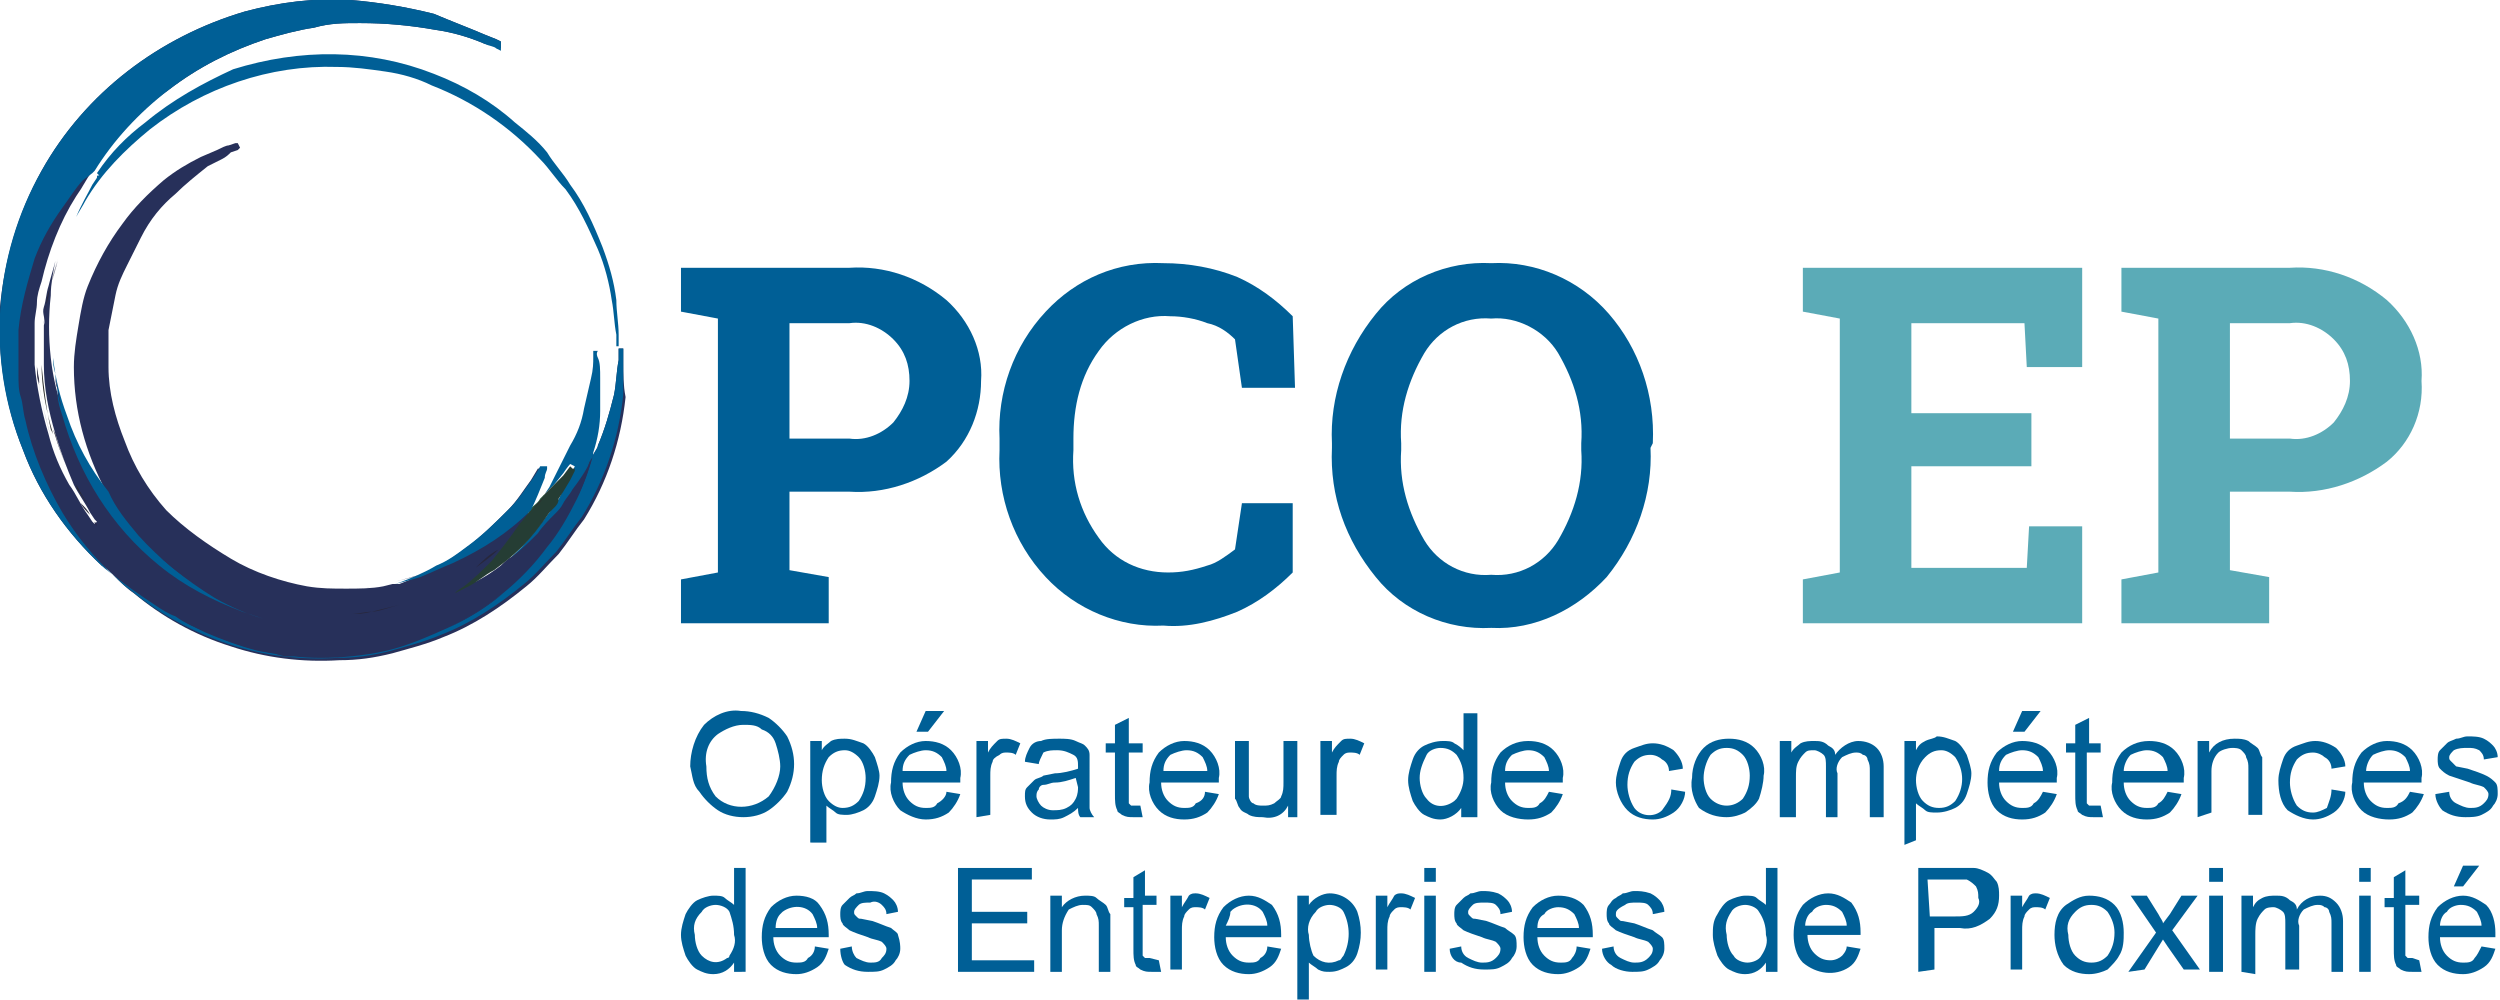 <?xml version="1.0" encoding="utf-8"?>
<!-- Generator: Adobe Illustrator 25.2.1, SVG Export Plug-In . SVG Version: 6.00 Build 0)  -->
<svg version="1.1" id="Calque_1" xmlns="http://www.w3.org/2000/svg" xmlns:xlink="http://www.w3.org/1999/xlink" x="0px" y="0px"
	 viewBox="0 0 108.3 43.3" style="enable-background:new 0 0 108.3 43.3;" xml:space="preserve">
<style type="text/css">
	.st0{clip-path:url(#SVGID_2_);}
	.st1{fill:#27305A;}
	.st2{fill:#005F96;}
	.st3{fill:#5BABB7;}
	.st4{fill:#253D34;}
	.st5{fill:#275A3E;}
	.st6{fill:#2A322F;}
	.st7{fill:#292A28;}
	.st8{fill:#292A4E;}
	.st9{fill:#27273C;}
	.st10{fill:none;}
	.st11{clip-path:url(#SVGID_4_);}
	.st12{clip-path:url(#SVGID_6_);}
	.st13{fill:#282844;}
	.st14{clip-path:url(#SVGID_8_);}
	.st15{fill:#282826;}
	.st16{fill:#24242F;}
	.st17{fill:#262535;}
	.st18{clip-path:url(#SVGID_10_);}
	.st19{clip-path:url(#SVGID_12_);}
	.st20{clip-path:url(#SVGID_14_);}
	.st21{clip-path:url(#SVGID_16_);}
	.st22{clip-path:url(#SVGID_18_);}
</style>
<g id="Calque_2_1_">
	<g id="Calque_1-2">
		<g>
			<defs>
				<rect id="SVGID_1_" width="108.3" height="43.3"/>
			</defs>
			<clipPath id="SVGID_2_">
				<use xlink:href="#SVGID_1_"  style="overflow:visible;"/>
			</clipPath>
			<g class="st0">
				<path class="st1" d="M27,15.7c0-0.4,0-0.6,0-0.6h-0.2c0,0,0,0.2,0,0.5c-0.1,0.5-0.1,1-0.2,1.5c-0.2,0.8-0.4,1.5-0.7,2.2
					c0,0.1-0.1,0.2-0.2,0.4c-0.4,0.8-0.8,1.5-1.3,2.3c-0.3,0.4-0.7,0.9-1.1,1.3c-0.4,0.4-0.9,0.8-1.3,1.2c-0.5,0.4-1.1,0.8-1.6,1.1
					l-0.1,0c-0.2,0.1-0.5,0.2-0.7,0.4l0.1-0.1l0.5-0.4c0.4-0.3,0.8-0.7,1.2-1.1c0.5-0.5,0.9-1,1.2-1.6c0.1-0.2,0.2-0.4,0.3-0.5
					l0-0.1c0.2-0.4,0.4-0.9,0.6-1.4c0-0.2,0.1-0.3,0.1-0.4v-0.1h-0.3l-0.3,0.5c-0.3,0.4-0.6,0.9-1,1.3c-0.6,0.6-1.2,1.2-1.9,1.7
					c-0.4,0.3-0.8,0.6-1.3,0.8c-0.5,0.3-1,0.5-1.5,0.7L17,25.3l-0.4,0.1c-0.5,0.1-1.1,0.1-1.6,0.1c-0.6,0-1.1,0-1.7-0.1
					c-1.1-0.2-2.3-0.6-3.3-1.2c-1-0.6-2-1.3-2.8-2.1c-0.8-0.9-1.4-1.9-1.8-3c-0.4-1-0.7-2.1-0.7-3.2c0-0.5,0-1.1,0-1.6
					c0.1-0.5,0.2-1,0.3-1.5c0.1-0.5,0.3-0.9,0.5-1.3c0.2-0.4,0.4-0.8,0.6-1.2C6.5,9.5,7,8.9,7.6,8.4C8,8,8.5,7.6,9,7.2
					C9.2,7.1,9.4,7,9.6,6.9S9.9,6.7,10,6.6l0.3-0.1l0.1-0.1l-0.1-0.2h-0.1L9.9,6.3c-0.1,0-0.3,0.1-0.5,0.2L8.7,6.8
					c-0.6,0.3-1.1,0.6-1.6,1C6.4,8.4,5.8,9,5.3,9.7c-0.6,0.8-1.1,1.7-1.5,2.7c-0.2,0.5-0.3,1.1-0.4,1.7c-0.1,0.6-0.2,1.2-0.2,1.8
					c0,1.9,0.5,3.7,1.4,5.4c-0.8-1-1.4-2.1-1.8-3.3c-0.3-0.8-0.5-1.6-0.6-2.5c-0.1-0.9-0.1-1.8,0-2.7c0-0.5,0.1-1,0.2-1.5
					c-0.1,0.4-0.2,0.7-0.3,1.1c-0.1,0.3-0.1,0.6-0.2,0.9S2,13.8,1.9,14.1c0,0.6,0,1.1,0,1.7c0,1,0.2,2,0.5,3
					c0.2,0.7,0.5,1.5,0.8,2.2c0.2,0.4,0.5,0.8,0.7,1.2l0.2,0.3l0.1,0.1l-0.1,0.1l-0.1-0.1l-0.2-0.3c-0.3-0.4-0.5-0.9-0.8-1.3
					c-0.4-0.7-0.7-1.4-0.9-2.2c-0.3-1-0.5-2-0.6-3c0-0.6,0-1.2,0-1.8c0-0.3,0.1-0.6,0.1-0.9s0.1-0.6,0.2-0.9
					c0.3-1.3,0.8-2.6,1.5-3.7l0.2-0.3l0.3-0.5l0.2-0.3C4.9,6.1,6,4.8,7.3,3.9c1.3-1,2.7-1.7,4.2-2.2c0.7-0.2,1.4-0.4,2.1-0.5
					C14.3,1,14.9,1,15.6,1c1.1,0,2.2,0.1,3.3,0.3c0.7,0.1,1.4,0.3,2.1,0.6L21.5,2l0.2,0.1V1.8l-0.2-0.1L21,1.5
					c-0.7-0.3-1.5-0.6-2.2-0.9c-1.2-0.3-2.4-0.5-3.6-0.6c-1.6-0.1-3.1,0.1-4.6,0.5C6.9,1.6,3.7,4,1.8,7.4C0.8,9.2,0.2,11.2,0,13.3
					c-0.1,2.1,0.2,4.2,1,6.2c0.7,1.9,1.9,3.6,3.4,5C4.6,24.6,4.8,24.8,5,25s0.5,0.5,0.8,0.7c1.2,1,2.6,1.8,4.2,2.3
					c1.5,0.5,3.1,0.7,4.7,0.6c0.8,0,1.5-0.1,2.3-0.3c0.7-0.2,1.5-0.4,2.2-0.7c1.3-0.5,2.5-1.3,3.6-2.2c0.5-0.4,0.9-0.9,1.4-1.4
					c0.4-0.5,0.7-1,1.1-1.5c1-1.6,1.6-3.4,1.8-5.3C27,16.7,27,16.2,27,15.7"/>
				<path class="st2" d="M36.8,11.6c1.5-0.1,3,0.4,4.2,1.4c1,0.9,1.6,2.2,1.5,3.5c0,1.3-0.5,2.6-1.5,3.5c-1.2,0.9-2.7,1.4-4.2,1.3
					h-2.6v3.4l1.7,0.3V27h-6.4v-1.9l1.6-0.3v-11l-1.6-0.3v-1.9H36.8z M34.2,19h2.6c0.7,0.1,1.4-0.2,1.9-0.7c0.4-0.5,0.7-1.1,0.7-1.8
					c0-0.7-0.2-1.3-0.7-1.8c-0.5-0.5-1.2-0.8-1.9-0.7h-2.6V19z"/>
				<path class="st2" d="M56.1,16.8h-2.3l-0.3-2.1c-0.3-0.3-0.7-0.6-1.2-0.7c-0.5-0.2-1.1-0.3-1.6-0.3c-1.2-0.1-2.4,0.5-3.1,1.5
					c-0.8,1.1-1.1,2.4-1.1,3.8v0.5c-0.1,1.4,0.3,2.7,1.1,3.8c0.7,1,1.8,1.5,3,1.5c0.6,0,1.1-0.1,1.7-0.3c0.4-0.1,0.8-0.4,1.2-0.7
					l0.3-2H56v3c-0.7,0.7-1.5,1.3-2.4,1.7c-1,0.4-2.1,0.7-3.2,0.6c-1.9,0.1-3.8-0.7-5.1-2.1c-1.4-1.5-2.1-3.5-2-5.5V19
					c-0.1-2,0.6-4,2-5.5c1.3-1.4,3.1-2.2,5.1-2.1c1.1,0,2.2,0.2,3.2,0.6c0.9,0.4,1.7,1,2.4,1.7L56.1,16.8z"/>
				<path class="st2" d="M71.5,19.4c0.1,2-0.6,4-1.9,5.6c-1.3,1.4-3.1,2.3-5,2.2c-1.9,0.1-3.8-0.7-5-2.2c-1.3-1.6-2-3.5-1.9-5.6
					v-0.2c-0.1-2,0.6-4,1.9-5.6c1.2-1.5,3.1-2.3,5-2.2c1.9-0.1,3.8,0.7,5.1,2.2c1.3,1.5,2,3.5,1.9,5.6L71.5,19.4z M68.5,19.2
					c0.1-1.4-0.3-2.7-1-3.9c-0.6-1-1.8-1.6-2.9-1.5c-1.2-0.1-2.3,0.5-2.9,1.5c-0.7,1.2-1.1,2.5-1,3.9v0.3c-0.1,1.4,0.3,2.7,1,3.9
					c0.6,1,1.7,1.6,2.9,1.5c1.2,0.1,2.3-0.5,2.9-1.5c0.7-1.2,1.1-2.5,1-3.9V19.2z"/>
			</g>
		</g>
		<polygon class="st3" points="88,20.2 82.8,20.2 82.8,24.6 87.8,24.6 87.9,22.8 90.2,22.8 90.2,27 78.1,27 78.1,25.1 79.7,24.8 
			79.7,13.8 78.1,13.5 78.1,11.6 79.7,11.6 90.2,11.6 90.2,15.9 87.8,15.9 87.7,14 82.8,14 82.8,17.9 88,17.9 		"/>
		<path class="st3" d="M99.2,11.6c1.5-0.1,3,0.4,4.2,1.4c1,0.9,1.6,2.2,1.5,3.5c0.1,1.4-0.5,2.7-1.5,3.5c-1.2,0.9-2.7,1.4-4.2,1.3
			h-2.6v3.4l1.7,0.3V27h-6.4v-1.9l1.6-0.3v-11l-1.6-0.3v-1.9H99.2z M96.6,19h2.6c0.7,0.1,1.4-0.2,1.9-0.7c0.4-0.5,0.7-1.1,0.7-1.8
			c0-0.7-0.2-1.3-0.7-1.8c-0.5-0.5-1.2-0.8-1.9-0.7h-2.6V19z"/>
		<path class="st2" d="M27,15.7c0-0.4,0-0.6,0-0.6h-0.2c0,0,0,0.2,0,0.5c-0.1,0.5-0.1,1-0.2,1.5c-0.2,0.8-0.4,1.5-0.7,2.2
			c0,0.1-0.1,0.2-0.2,0.4c-0.2,0.6-0.4,1.3-0.7,1.9c-0.4,0.8-0.8,1.5-1.3,2.1c-1.1,1.5-2.6,2.7-4.3,3.5c-0.9,0.4-1.8,0.8-2.7,1
			c-0.9,0.2-1.9,0.3-2.8,0.3c-1.7,0-3.4-0.4-4.9-1.1C8.5,27.2,8,27,7.6,26.7c-0.3-0.1-0.6-0.3-0.9-0.5c-0.6-0.4-1.2-0.8-1.8-1.3
			c0.3,0.3,0.5,0.5,0.8,0.7c1.2,1,2.7,1.8,4.2,2.3c1.5,0.5,3.1,0.7,4.7,0.6c0.8,0,1.5-0.1,2.3-0.3c0.7-0.2,1.5-0.4,2.2-0.7
			c1.3-0.5,2.5-1.3,3.6-2.2c0.5-0.4,0.9-0.9,1.4-1.4c0.4-0.5,0.7-1,1.1-1.5c1-1.6,1.6-3.4,1.8-5.3C27,16.7,27,16.2,27,15.7"/>
		<path class="st2" d="M4.2,7.7L4,8C3.8,8.4,3.5,8.9,3.3,9.4l0,0c0.1-0.2,0.3-0.5,0.4-0.7c0.7-1.2,1.7-2.2,2.8-3.1
			c2.3-1.8,5.2-2.8,8.1-2.7c0.7,0,1.4,0.1,2.1,0.2c0.7,0.1,1.4,0.3,2,0.6c1.8,0.7,3.4,1.8,4.7,3.2c0.4,0.4,0.7,0.9,1.1,1.3
			c0.6,0.8,1,1.7,1.4,2.6c0.3,0.7,0.5,1.5,0.6,2.2c0.1,0.5,0.1,1,0.2,1.5v0.5h0.1v-0.5c0-0.5-0.1-1-0.1-1.5
			c-0.1-0.8-0.3-1.5-0.6-2.3c-0.4-1-0.8-1.9-1.4-2.7c-0.3-0.5-0.7-0.9-1-1.4c-0.4-0.5-0.9-0.9-1.4-1.3c-1-0.9-2.2-1.6-3.5-2.1
			c-2.8-1.1-5.8-1.1-8.7-0.2C8.8,3.6,7.5,4.3,6.3,5.3C5.5,5.9,4.8,6.6,4.2,7.5l0.1,0.1C4.2,7.6,4.2,7.6,4.2,7.7"/>
		<path class="st2" d="M26,17.8c0-0.3,0-0.5,0-0.8v-0.6c0-0.4,0-0.7-0.1-0.9s0-0.3,0-0.3h-0.2v0.3c0,0.2,0,0.5-0.1,0.9
			c-0.1,0.4-0.2,0.9-0.3,1.3c-0.1,0.6-0.3,1.1-0.6,1.6c-0.3,0.6-0.6,1.2-0.9,1.8l-0.2,0.3L24,21l0.4-0.5c0.2-0.3,0.3-0.4,0.3-0.4
			l0.2,0.1c0,0-0.1,0.2-0.2,0.5l-0.3,0.5c-0.1,0.2-0.2,0.5-0.4,0.7c-0.4,0.6-0.9,1.2-1.4,1.8c-0.7,0.7-1.4,1.3-2.2,1.8
			c0.6-0.3,1.1-0.7,1.6-1.1c0.5-0.4,0.9-0.8,1.3-1.2c0.4-0.4,0.7-0.8,1.1-1.2c0.5-0.7,0.9-1.4,1.3-2.2l0-0.2
			C25.9,19,26,18.4,26,17.8"/>
		<path class="st4" d="M24.4,22L24.4,22l-0.3,0.4L24,22.5C24.1,22.3,24.2,22.2,24.4,22 M25.5,20C25.6,20,25.6,20.1,25.5,20
			c-0.2,0.5-0.4,0.9-0.7,1.3l0,0.1C25.1,20.9,25.3,20.5,25.5,20"/>
		<path class="st1" d="M25.7,19.7c0,0.1-0.1,0.2-0.1,0.2c-0.2,0.5-0.5,0.9-0.8,1.3c-0.1,0.2-0.3,0.4-0.4,0.6s-0.2,0.3-0.4,0.5
			s-0.5,0.5-0.7,0.8l-0.1,0.1l0,0l0,0l0,0l0,0l0,0l0,0l0,0l0,0l0,0l0,0c-0.3,0.3-0.6,0.6-1,0.9c-0.2,0.1-0.3,0.2-0.5,0.4
			c-0.4,0.3-0.7,0.5-1.1,0.7l-0.1,0c-0.2,0.1-0.5,0.2-0.7,0.4l-0.2,0.1l0,0c-0.2,0.2-0.5,0.3-0.8,0.5c-1.2,0.7-2.6,1.1-3.9,1.3h-0.2
			c-0.4,0-0.8,0.1-1.1,0.1H13c-1.2,0-2.5-0.2-3.7-0.6L9,27.2c-0.5-0.2-0.9-0.4-1.4-0.6C8,27,8.5,27.2,8.9,27.4
			c0.7,0.3,1.5,0.6,2.3,0.8l0.6,0.1c0.3,0,0.6,0.1,0.9,0.1c0.4,0,0.7,0.1,1.1,0l0,0c0.3,0,0.6,0,0.9,0c0.6,0,1.3-0.1,1.9-0.3
			c0.2,0,0.4-0.1,0.6-0.1c0.7-0.2,1.5-0.5,2.1-0.8c1.3-0.6,2.4-1.5,3.4-2.5c0.3-0.3,0.6-0.7,0.9-1c0.5-0.7,1-1.4,1.4-2.2
			C25.3,21,25.5,20.4,25.7,19.7"/>
		<path class="st1" d="M11.9,28.3c0.3,0,0.6,0.1,0.9,0.1C12.5,28.5,12.1,28.4,11.9,28.3 M17.2,28l-0.6,0.1c-0.6,0.1-1.2,0.2-1.9,0.3
			c0.6,0,1.3-0.1,1.9-0.3L17.2,28 M21.8,25.7c-0.7,0.6-1.5,1.1-2.4,1.5C20.2,26.8,21,26.3,21.8,25.7 M22.8,24.7
			c-0.3,0.3-0.7,0.6-1,0.9C22.1,25.4,22.4,25.1,22.8,24.7"/>
		<path class="st1" d="M21.4,24.8c-0.4,0.3-0.7,0.5-1.1,0.7C20.7,25.3,21.1,25.1,21.4,24.8 M23,23.5L23,23.5 M23,23.5L23,23.5
			L23,23.5 M23,23.5L23,23.5L23,23.5 M23,23.5L23,23.5L23,23.5 M23,23.5L23,23.5L23,23.5 M23.2,23.4L23.2,23.4l-0.1,0.1L23.2,23.4
			 M24.8,21.4c-0.2,0.2-0.3,0.5-0.5,0.7L24,22.4l0.3-0.4C24.4,21.9,24.6,21.6,24.8,21.4L24.8,21.4 M25.6,19.9l-0.1,0.3
			c0,0,0-0.1,0-0.1L25.6,19.9L25.6,19.9z"/>
		<path class="st5" d="M23.6,21.4l-0.2,0.2c-0.1,0.2-0.3,0.3-0.5,0.5l0,0.1c-0.1,0.2-0.2,0.4-0.3,0.5c0.2-0.2,0.4-0.5,0.6-0.7
			S23.5,21.7,23.6,21.4"/>
		<path class="st4" d="M24.7,20.2L24.7,20.2l-0.3,0.4L24,21l-0.4,0.4l0,0c-0.1,0.2-0.3,0.4-0.5,0.6s-0.4,0.5-0.6,0.7
			c-0.4,0.6-0.8,1.1-1.2,1.6c-0.4,0.4-0.8,0.8-1.2,1.1l-0.3,0.2l-0.1,0.1l0.2-0.1l0.4-0.2l0,0c0.4-0.2,0.7-0.5,1.1-0.7
			c0.4-0.3,0.8-0.6,1.2-1c0.4-0.4,0.8-0.9,1.2-1.5L24,22c0.1-0.1,0.2-0.2,0.2-0.4l0.2-0.3l0.3-0.5l0.2-0.4v-0.1h-0.1L24.7,20.2z"/>
		<path class="st1" d="M20.3,25.5L20.3,25.5 M20.2,25.5L20.2,25.5l-0.3,0.3L20.2,25.5"/>
		<path class="st1" d="M23.8,22.3c-0.4,0.5-0.8,1-1.2,1.5c-0.4,0.4-0.8,0.7-1.2,1c0.4-0.3,0.8-0.6,1.2-1
			C23,23.3,23.4,22.8,23.8,22.3 M24.4,20.6L24.4,20.6L24,21l-0.4,0.4L24,21L24.4,20.6 M24.8,20.3l-0.2,0.4l-0.3,0.5l-0.2,0.3
			l0.2-0.3l0.3-0.5L24.8,20.3 M24.8,20.2L24.8,20.2L24.8,20.2z M24.7,20.1L24.7,20.1L24.7,20.1"/>
		<path class="st6" d="M23.6,21.4L23.6,21.4c-0.1,0.2-0.3,0.4-0.5,0.6C23.3,21.9,23.5,21.7,23.6,21.4"/>
		<path class="st7" d="M19.9,25.7l-0.2,0.1l0,0L19.9,25.7"/>
		<path class="st2" d="M19.6,24.4c1.3-0.6,2.4-1.3,3.4-2.3c0.2-0.4,0.4-0.9,0.6-1.4c0-0.2,0.1-0.3,0.1-0.4v-0.1h-0.3
			c0,0-0.1,0.2-0.3,0.5c-0.3,0.4-0.6,0.9-1,1.3c-0.6,0.6-1.2,1.2-1.9,1.7c-0.4,0.3-0.8,0.6-1.3,0.8c-0.5,0.3-1,0.5-1.5,0.7l-0.3,0.1
			c0.4-0.1,0.8-0.2,1.1-0.3C18.7,24.8,19.1,24.6,19.6,24.4"/>
		<path class="st2" d="M2.7,22.2c-0.7-1.2-1.3-2.6-1.6-4c-0.1-0.3-0.1-0.7-0.2-1s-0.1-0.6-0.1-1c0-0.6,0-1.2,0-1.9
			c0.1-1.1,0.4-2.1,0.7-3.1c0.3-0.8,0.7-1.5,1.2-2.2c0.3-0.4,0.6-0.9,0.9-1.2L4,7.5l0.1-0.1C4.9,6.1,6,4.9,7.3,3.9
			c1.3-1,2.7-1.7,4.2-2.2c0.7-0.2,1.4-0.4,2.1-0.5C14.3,1,14.9,1,15.6,1c1.1,0,2.2,0.1,3.3,0.3c0.7,0.1,1.4,0.3,2.1,0.6
			c0.2,0.1,0.4,0.1,0.5,0.2l0.2,0.1V1.8l-0.2-0.1L21,1.5c-0.7-0.3-1.5-0.6-2.2-0.9c-1.2-0.3-2.4-0.5-3.6-0.6
			c-1.6-0.1-3.1,0.1-4.6,0.5C6.9,1.6,3.7,4,1.8,7.4c-2.1,3.7-2.4,8.2-0.8,12.1c0.7,1.9,1.9,3.6,3.4,5C4.6,24.7,4.8,24.8,5,25
			C4.1,24.2,3.3,23.2,2.7,22.2"/>
		<path class="st2" d="M6,23.2c-0.5-0.6-1-1.2-1.3-1.9c-0.8-1-1.4-2.1-1.8-3.3c-0.3-0.8-0.5-1.6-0.6-2.5c0,0.2,0,0.4,0.1,0.7
			c0,0.3,0.1,0.6,0.1,0.9s0.1,0.6,0.2,0.9c0.7,2.5,2.1,4.8,4.2,6.5c1.1,0.9,2.3,1.5,3.6,2c0.3,0.1,0.6,0.2,0.9,0.3
			c-0.7-0.2-1.4-0.5-2.1-0.9C8,25.1,6.9,24.2,6,23.2"/>
		<path class="st1" d="M4.2,21.3L4.2,21.3c0.7,1.1,1.6,2.1,2.7,3c1.1,0.9,2.3,1.5,3.6,2c0.3,0.1,0.6,0.2,0.9,0.3
			c-0.3-0.1-0.6-0.2-0.9-0.3c-1.3-0.5-2.5-1.1-3.6-2C5.8,23.4,4.9,22.4,4.2,21.3L4.2,21.3 M2.4,16.3c0,0.2,0.1,0.4,0.1,0.6
			s0.1,0.6,0.2,0.9s0.2,0.6,0.3,0.9c-0.1-0.3-0.2-0.6-0.3-0.9s-0.1-0.6-0.2-0.9S2.4,16.5,2.4,16.3 M2.3,15.4L2.3,15.4L2.3,15.4"/>
		<path class="st8" d="M4.1,22.6L4.1,22.6l0.1,0.1c0,0,0,0,0,0.1C4.1,22.7,4.1,22.7,4.1,22.6L4.1,22.6 M1.6,15.2c0,0.1,0,0.2,0,0.3
			s0,0.3,0,0.4c0,0.3,0,0.5,0.1,0.8c0.1,0.7,0.3,1.5,0.5,2.2c-0.3-1-0.5-2-0.6-3C1.6,15.6,1.6,15.4,1.6,15.2 M2,13.2
			c0,0.3-0.1,0.6-0.1,0.9c0-0.2,0-0.4,0.1-0.6C2,13.4,1.9,13.4,2,13.2 M1.7,13.3c0,0.2-0.1,0.4-0.1,0.6C1.6,13.7,1.7,13.5,1.7,13.3
			 M2.2,12.4C2.1,12.7,2,13,2,13.3C2,13,2.1,12.7,2.2,12.4L2.2,12.4 M2.5,11.3c-0.1,0.4-0.2,0.7-0.3,1.1C2.3,12,2.4,11.6,2.5,11.3"
			/>
		<path class="st9" d="M2.5,11.2c-0.1,0.4-0.2,0.7-0.3,1.1C2.3,12,2.4,11.6,2.5,11.2"/>
		<path class="st9" d="M2.2,12.4C2.1,12.7,2.1,13,2,13.2h0c0,0.1,0,0.2,0,0.3c0-0.1,0-0.2,0-0.3C2,12.9,2.1,12.6,2.2,12.4"/>
		<path class="st7" d="M1.6,14.1L1.6,14.1c0,0.3,0,0.6,0,0.8l0,0C1.6,14.7,1.6,14.4,1.6,14.1"/>
		<rect class="st10" width="108.3" height="43.3"/>
		<polygon class="st9" points="1.6,15 1.6,14.9 1.6,14.9 		"/>
		<g>
			<defs>
				<rect id="SVGID_3_" width="108.3" height="43.3"/>
			</defs>
			<clipPath id="SVGID_4_">
				<use xlink:href="#SVGID_3_"  style="overflow:visible;"/>
			</clipPath>
			<g class="st11">
				<path class="st7" d="M3.3,21c0.2,0.4,0.5,0.8,0.7,1.2c-0.1-0.2-0.3-0.5-0.5-0.8C3.4,21.3,3.3,21.1,3.3,21 M1.8,15.8
					c0,1,0.2,2,0.5,3l-0.1-0.2C2,17.7,1.9,16.8,1.8,15.8 M1.8,15.2L1.8,15.2c0,0.2,0,0.5,0,0.7C1.8,15.7,1.8,15.4,1.8,15.2"/>
				<path class="st9" d="M2.3,18.6l0.1,0.2c0.2,0.8,0.5,1.5,0.9,2.2l0,0c0.1,0.2,0.2,0.3,0.2,0.4L3.3,21c-0.4-0.7-0.7-1.4-0.9-2.1
					L2.3,18.6"/>
				<path class="st9" d="M1.6,15.4c0,0.1,0,0.3,0,0.4s0,0.6,0.1,0.8c0-0.3-0.1-0.5-0.1-0.8S1.6,15.6,1.6,15.4"/>
				<path class="st7" d="M3.3,21.5l0.2,0.3c0.1,0.2,0.3,0.4,0.4,0.5C3.7,22.1,3.5,21.8,3.3,21.5"/>
				<path class="st9" d="M3.5,21.8c0.1,0.2,0.3,0.4,0.4,0.5C3.8,22.1,3.7,22,3.5,21.8"/>
				<path class="st9" d="M4.2,22.7L4.2,22.7L4.2,22.7C4.2,22.8,4.2,22.8,4.2,22.7"/>
			</g>
		</g>
		<path class="st4" d="M22.9,22.2L22.9,22.2L22.9,22.2z"/>
		<g>
			<defs>
				<rect id="SVGID_5_" width="108.3" height="43.3"/>
			</defs>
			<clipPath id="SVGID_6_">
				<use xlink:href="#SVGID_5_"  style="overflow:visible;"/>
			</clipPath>
			<g class="st12">
				<path class="st1" d="M17,25.2L17,25.2c-1.1,0.3-2.2,0.5-3.4,0.5l0,0c-0.7,0-1.5-0.1-2.2-0.2c0.7,0.1,1.4,0.2,2.2,0.2l0,0
					C14.8,25.7,15.9,25.5,17,25.2z M7.2,23.7c0.5,0.3,1,0.7,1.6,0.9C8.2,24.3,7.7,24,7.2,23.7 M4.7,21.3L4.7,21.3L4.7,21.3"/>
				<path class="st6" d="M22.9,22.2c-0.1,0.2-0.2,0.4-0.3,0.5C22.7,22.6,22.8,22.4,22.9,22.2"/>
				<path class="st1" d="M18.5,24.8l-0.3,0.1c-0.4,0.1-0.7,0.2-1.1,0.3c0.4-0.1,0.8-0.2,1.1-0.3L18.5,24.8"/>
				<path class="st1" d="M10.9,26.5l0.5,0.1l0,0L10.9,26.5 M6.8,24c0.8,0.7,1.6,1.3,2.5,1.8C8.4,25.3,7.5,24.7,6.8,24 M6.8,24
					L6.8,24"/>
				<polyline class="st13" points="11.3,26.6 11.3,26.6 11.3,26.6 11.3,26.6 11.3,26.6 				"/>
			</g>
		</g>
		<polygon class="st8" points="11.4,26.6 11.4,26.6 11.4,26.6 11.3,26.6 		"/>
		<polygon class="st9" points="11.3,26.6 11.4,26.6 11.3,26.6 		"/>
		<g>
			<defs>
				<rect id="SVGID_7_" width="108.3" height="43.3"/>
			</defs>
			<clipPath id="SVGID_8_">
				<use xlink:href="#SVGID_7_"  style="overflow:visible;"/>
			</clipPath>
			<g class="st14">
				<polyline class="st15" points="19.7,25.8 19.7,25.8 19.7,25.8 19.7,25.8 				"/>
				<path class="st9" d="M13.6,26.8L13.6,26.8 M17.3,26.2c-0.4,0.1-0.8,0.2-1.2,0.3s-0.6,0.1-0.9,0.1c0.3,0,0.6-0.1,0.9-0.1
					C16.4,26.5,16.9,26.3,17.3,26.2 M21.6,23.8c-0.3,0.3-0.6,0.5-1,0.8C20.9,24.3,21.2,24,21.6,23.8"/>
			</g>
		</g>
		<polygon class="st16" points="11.4,26.6 11.4,26.6 11.4,26.6 		"/>
		<path class="st17" d="M11.4,26.6L11.4,26.6z"/>
		<g>
			<defs>
				<rect id="SVGID_9_" width="108.3" height="43.3"/>
			</defs>
			<clipPath id="SVGID_10_">
				<use xlink:href="#SVGID_9_"  style="overflow:visible;"/>
			</clipPath>
			<g class="st18">
				<path class="st16" d="M17,26.8l-0.3,0.1L17,26.8 M11.4,26.6c1,0.3,2,0.4,3,0.4l0,0C13.4,27,12.4,26.9,11.4,26.6z"/>
				<path class="st2" d="M29.9,33.2c0-0.6,0.2-1.3,0.6-1.8c0.4-0.4,1-0.7,1.6-0.6c0.4,0,0.8,0.1,1.2,0.3c0.3,0.2,0.6,0.5,0.8,0.8
					c0.2,0.4,0.3,0.8,0.3,1.2c0,0.4-0.1,0.8-0.3,1.2c-0.2,0.3-0.5,0.6-0.8,0.8c-0.3,0.2-0.7,0.3-1.1,0.3c-0.4,0-0.8-0.1-1.1-0.3
					c-0.3-0.2-0.6-0.5-0.8-0.8C30,34,30,33.6,29.9,33.2 M30.6,33.2c0,0.5,0.1,0.9,0.4,1.3c0.6,0.6,1.6,0.6,2.3,0c0,0,0,0,0,0
					c0.3-0.4,0.5-0.9,0.5-1.3c0-0.3-0.1-0.7-0.2-1c-0.1-0.3-0.3-0.5-0.6-0.6c-0.2-0.2-0.5-0.2-0.8-0.2c-0.4,0-0.8,0.2-1.1,0.4
					C30.7,32.1,30.5,32.6,30.6,33.2"/>
				<path class="st2" d="M35.1,36.6v-4.5h0.5v0.4c0.1-0.2,0.3-0.3,0.4-0.4c0.2-0.1,0.4-0.1,0.6-0.1c0.3,0,0.5,0.1,0.8,0.2
					c0.2,0.1,0.4,0.4,0.5,0.6c0.1,0.3,0.2,0.6,0.2,0.8c0,0.3-0.1,0.6-0.2,0.9c-0.1,0.3-0.3,0.5-0.5,0.6c-0.2,0.1-0.5,0.2-0.7,0.2
					c-0.2,0-0.4,0-0.5-0.1c-0.1-0.1-0.3-0.2-0.4-0.3v1.6H35.1z M35.6,33.8c0,0.3,0.1,0.7,0.3,0.9c0.2,0.2,0.4,0.3,0.6,0.3
					c0.3,0,0.5-0.1,0.7-0.3c0.2-0.3,0.3-0.6,0.3-1c0-0.3-0.1-0.7-0.3-0.9c-0.2-0.2-0.4-0.3-0.6-0.3c-0.3,0-0.5,0.1-0.7,0.3
					C35.7,33.1,35.6,33.4,35.6,33.8"/>
				<path class="st2" d="M41,34.3l0.6,0.1c-0.1,0.3-0.3,0.6-0.5,0.8c-0.3,0.2-0.6,0.3-1,0.3c-0.4,0-0.8-0.2-1.1-0.4
					c-0.3-0.3-0.5-0.8-0.4-1.2c0-0.5,0.1-0.9,0.4-1.3c0.3-0.3,0.7-0.5,1.1-0.5c0.4,0,0.8,0.1,1.1,0.4c0.3,0.3,0.5,0.8,0.4,1.2v0.2
					h-2.5c0,0.3,0.1,0.6,0.3,0.8c0.2,0.2,0.4,0.3,0.7,0.3c0.2,0,0.4,0,0.5-0.2C40.8,34.7,41,34.5,41,34.3 M39.1,33.4H41
					c0-0.2-0.1-0.4-0.2-0.6c-0.2-0.2-0.4-0.3-0.7-0.3c-0.2,0-0.5,0.1-0.7,0.2C39.2,32.9,39.1,33.1,39.1,33.4 M39.7,31.7l0.4-0.9h0.8
					l-0.7,0.9H39.7z"/>
				<path class="st2" d="M42.3,35.4v-3.3h0.5v0.5c0.1-0.2,0.2-0.3,0.4-0.5c0.1-0.1,0.2-0.1,0.4-0.1c0.2,0,0.4,0.1,0.6,0.2L44,32.7
					c-0.1-0.1-0.3-0.1-0.4-0.1c-0.1,0-0.2,0-0.3,0.1C43.1,32.8,43,32.9,43,33c-0.1,0.2-0.1,0.4-0.1,0.6v1.7L42.3,35.4z"/>
				<path class="st2" d="M46.7,35c-0.2,0.2-0.4,0.3-0.6,0.4c-0.2,0.1-0.4,0.1-0.6,0.1c-0.3,0-0.6-0.1-0.8-0.3
					c-0.2-0.2-0.3-0.4-0.3-0.7c0-0.2,0-0.3,0.1-0.4c0.1-0.1,0.2-0.2,0.3-0.3c0.1-0.1,0.3-0.1,0.4-0.2l0.5-0.1c0.3,0,0.7-0.1,1-0.2
					v-0.1c0-0.2,0-0.4-0.2-0.5c-0.2-0.1-0.4-0.2-0.7-0.2c-0.2,0-0.4,0-0.6,0.1C45.1,32.8,45,33,45,33.1L44.4,33
					c0-0.2,0.1-0.4,0.2-0.6c0.1-0.2,0.3-0.3,0.5-0.3c0.2-0.1,0.5-0.1,0.8-0.1c0.2,0,0.5,0,0.7,0.1c0.2,0.1,0.3,0.1,0.4,0.2
					c0.1,0.1,0.2,0.2,0.2,0.4c0,0.2,0,0.3,0,0.5V34c0,0.3,0,0.7,0,1c0,0.1,0.1,0.3,0.2,0.4h-0.6C46.7,35.3,46.7,35.1,46.7,35
					 M46.6,33.7c-0.3,0.1-0.6,0.2-0.9,0.2c-0.2,0-0.3,0.1-0.5,0.1c-0.1,0-0.2,0.1-0.2,0.2c-0.1,0.1-0.1,0.2-0.1,0.3
					c0,0.1,0.1,0.3,0.2,0.4c0.1,0.1,0.3,0.2,0.5,0.2c0.2,0,0.4,0,0.6-0.1c0.2-0.1,0.3-0.2,0.4-0.4c0.1-0.2,0.1-0.4,0.1-0.5
					L46.6,33.7z"/>
				<path class="st2" d="M49.4,34.9l0.1,0.5c-0.1,0-0.3,0-0.4,0c-0.2,0-0.3,0-0.5-0.1c-0.1-0.1-0.2-0.1-0.2-0.2
					c-0.1-0.2-0.1-0.4-0.1-0.7v-1.8h-0.4v-0.4h0.4v-0.8l0.6-0.3v1.1h0.6v0.4h-0.6v1.9c0,0.1,0,0.2,0,0.3l0.1,0.1c0.1,0,0.1,0,0.2,0
					L49.4,34.9"/>
				<path class="st2" d="M52.2,34.3l0.6,0.1c-0.1,0.3-0.3,0.6-0.5,0.8c-0.3,0.2-0.6,0.3-1,0.3c-0.4,0-0.8-0.1-1.1-0.4
					c-0.3-0.3-0.5-0.8-0.4-1.2c0-0.5,0.1-0.9,0.4-1.3c0.3-0.3,0.7-0.5,1.1-0.5c0.4,0,0.8,0.1,1.1,0.4c0.3,0.3,0.5,0.8,0.4,1.2v0.2
					h-2.5c0,0.3,0.1,0.6,0.3,0.8c0.2,0.2,0.4,0.3,0.7,0.3c0.2,0,0.4,0,0.5-0.2C52.1,34.7,52.2,34.5,52.2,34.3 M50.4,33.4h1.9
					c0-0.2-0.1-0.4-0.2-0.6c-0.2-0.2-0.4-0.3-0.7-0.3c-0.2,0-0.5,0.1-0.7,0.2C50.5,32.9,50.4,33.1,50.4,33.4"/>
				<path class="st2" d="M55.8,35.4v-0.5c-0.2,0.4-0.6,0.6-1.1,0.5c-0.2,0-0.4,0-0.6-0.1c-0.1-0.1-0.3-0.1-0.4-0.3
					c-0.1-0.1-0.1-0.3-0.2-0.4c0-0.2,0-0.3,0-0.5v-2h0.6v1.8c0,0.2,0,0.4,0,0.6c0,0.1,0.1,0.3,0.2,0.3c0.1,0.1,0.3,0.1,0.4,0.1
					c0.2,0,0.3,0,0.5-0.1c0.1-0.1,0.3-0.2,0.3-0.3c0.1-0.2,0.1-0.4,0.1-0.6v-1.8h0.6v3.3H55.8z"/>
				<path class="st2" d="M57.2,35.4v-3.3h0.5v0.5c0.1-0.2,0.2-0.3,0.4-0.5c0.1-0.1,0.2-0.1,0.4-0.1c0.2,0,0.4,0.1,0.6,0.2l-0.2,0.5
					c-0.1-0.1-0.3-0.1-0.4-0.1c-0.1,0-0.2,0-0.3,0.1c-0.1,0.1-0.2,0.2-0.2,0.3c-0.1,0.2-0.1,0.4-0.1,0.6v1.7H57.2z"/>
				<path class="st2" d="M63.3,35.4V35c-0.2,0.3-0.6,0.5-0.9,0.5c-0.3,0-0.5-0.1-0.7-0.2c-0.2-0.1-0.4-0.4-0.5-0.6
					c-0.1-0.3-0.2-0.6-0.2-0.9c0-0.3,0.1-0.6,0.2-0.9c0.1-0.3,0.3-0.5,0.5-0.6c0.2-0.1,0.5-0.2,0.8-0.2c0.2,0,0.4,0,0.5,0.1
					c0.2,0.1,0.3,0.2,0.4,0.3v-1.6h0.6v4.5L63.3,35.4z M61.5,33.7c0,0.3,0.1,0.7,0.3,0.9c0.3,0.4,0.8,0.4,1.2,0.1
					c0,0,0.1-0.1,0.1-0.1c0.2-0.3,0.3-0.6,0.3-0.9c0-0.4-0.1-0.7-0.3-1c-0.2-0.2-0.4-0.3-0.7-0.3c-0.2,0-0.5,0.1-0.6,0.3
					C61.6,33.1,61.5,33.4,61.5,33.7"/>
				<path class="st2" d="M67.1,34.3l0.6,0.1c-0.1,0.3-0.3,0.6-0.5,0.8c-0.3,0.2-0.6,0.3-1,0.3c-0.4,0-0.9-0.1-1.2-0.4
					c-0.3-0.3-0.5-0.8-0.4-1.2c0-0.5,0.1-0.9,0.4-1.3c0.3-0.3,0.7-0.5,1.2-0.5c0.4,0,0.8,0.1,1.1,0.4c0.3,0.3,0.5,0.8,0.4,1.2v0.2
					h-2.5c0,0.3,0.1,0.6,0.3,0.8c0.2,0.2,0.4,0.3,0.7,0.3c0.2,0,0.4,0,0.5-0.2C66.9,34.7,67,34.5,67.1,34.3 M65.2,33.4h1.9
					c0-0.2-0.1-0.4-0.2-0.6c-0.2-0.2-0.4-0.3-0.7-0.3c-0.2,0-0.5,0.1-0.7,0.2C65.3,32.9,65.2,33.1,65.2,33.4"/>
				<path class="st2" d="M72.4,34.2l0.6,0.1c0,0.3-0.2,0.7-0.5,0.9c-0.3,0.2-0.6,0.3-0.9,0.3c-0.4,0-0.8-0.1-1.1-0.4
					c-0.3-0.3-0.5-0.8-0.5-1.2c0-0.3,0.1-0.6,0.2-0.9c0.1-0.3,0.3-0.5,0.6-0.6c0.3-0.1,0.5-0.2,0.8-0.2c0.3,0,0.6,0.1,0.9,0.3
					c0.2,0.2,0.4,0.5,0.4,0.8l-0.6,0.1c0-0.2-0.1-0.4-0.3-0.5c-0.1-0.1-0.3-0.2-0.5-0.2c-0.3,0-0.5,0.1-0.7,0.3
					c-0.2,0.3-0.3,0.6-0.3,1c0,0.3,0.1,0.7,0.3,1c0.3,0.4,0.9,0.4,1.2,0.1C72.3,34.7,72.4,34.5,72.4,34.2"/>
				<path class="st2" d="M73.3,33.7c0-0.5,0.2-1,0.5-1.3c0.3-0.3,0.7-0.4,1.1-0.4c0.4,0,0.8,0.1,1.1,0.4c0.3,0.3,0.5,0.8,0.4,1.2
					c0,0.3-0.1,0.7-0.2,1c-0.1,0.2-0.3,0.4-0.6,0.6c-0.2,0.1-0.5,0.2-0.8,0.2c-0.4,0-0.8-0.1-1.2-0.4C73.4,34.7,73.2,34.2,73.3,33.7
					 M73.8,33.7c0,0.3,0.1,0.7,0.3,0.9c0.4,0.4,1,0.4,1.4,0c0,0,0,0,0,0c0.2-0.3,0.3-0.6,0.3-1c0-0.3-0.1-0.7-0.3-0.9
					c-0.2-0.2-0.4-0.3-0.7-0.3c-0.3,0-0.5,0.1-0.7,0.3C73.9,33,73.8,33.4,73.8,33.7"/>
				<path class="st2" d="M77.1,35.4v-3.3h0.5v0.5c0.1-0.2,0.3-0.3,0.4-0.4c0.2-0.1,0.4-0.1,0.6-0.1c0.2,0,0.4,0,0.6,0.2
					c0.2,0.1,0.3,0.2,0.3,0.4c0.2-0.3,0.6-0.6,1-0.6c0.3,0,0.6,0.1,0.8,0.3c0.2,0.2,0.3,0.5,0.3,0.8v2.2h-0.6v-2
					c0-0.2,0-0.3-0.1-0.5c0-0.1-0.1-0.2-0.2-0.2c-0.1-0.1-0.2-0.1-0.3-0.1c-0.2,0-0.4,0.1-0.6,0.2c-0.2,0.2-0.3,0.5-0.2,0.7v1.9
					h-0.5v-2.2c0-0.2,0-0.4-0.1-0.5c-0.1-0.1-0.3-0.2-0.4-0.2c-0.2,0-0.3,0-0.4,0.1c-0.1,0.1-0.2,0.2-0.3,0.4
					c-0.1,0.2-0.1,0.4-0.1,0.7v1.7H77.1z"/>
				<path class="st2" d="M82.5,36.6v-4.5H83v0.4c0.1-0.2,0.2-0.3,0.4-0.4c0.2-0.1,0.4-0.1,0.5-0.2c0.3,0,0.5,0.1,0.8,0.2
					c0.2,0.1,0.4,0.4,0.5,0.6c0.1,0.3,0.2,0.6,0.2,0.8c0,0.3-0.1,0.6-0.2,0.9c-0.1,0.3-0.3,0.5-0.5,0.6c-0.2,0.1-0.5,0.2-0.8,0.2
					c-0.2,0-0.4,0-0.5-0.1c-0.1-0.1-0.3-0.2-0.4-0.3v1.6L82.5,36.6z M83,33.8c0,0.3,0.1,0.7,0.3,0.9c0.2,0.2,0.4,0.3,0.7,0.3
					c0.3,0,0.5-0.1,0.7-0.3c0.4-0.6,0.4-1.3,0-1.9c-0.2-0.2-0.4-0.3-0.6-0.3c-0.3,0-0.5,0.1-0.7,0.3C83.1,33.1,83,33.5,83,33.8"/>
				<path class="st2" d="M88.5,34.3l0.6,0.1c-0.1,0.3-0.3,0.6-0.5,0.8c-0.3,0.2-0.6,0.3-1,0.3c-0.4,0-0.8-0.1-1.1-0.4
					c-0.3-0.3-0.4-0.8-0.4-1.2c0-0.5,0.1-0.9,0.4-1.3c0.3-0.3,0.7-0.5,1.1-0.5c0.4,0,0.8,0.1,1.1,0.4c0.3,0.3,0.5,0.8,0.4,1.2v0.2
					h-2.5c0,0.3,0.1,0.6,0.3,0.8c0.2,0.2,0.4,0.3,0.7,0.3c0.2,0,0.4,0,0.5-0.2C88.3,34.7,88.4,34.5,88.5,34.3 M86.6,33.4h1.9
					c0-0.2-0.1-0.4-0.2-0.6c-0.2-0.2-0.4-0.3-0.7-0.3c-0.2,0-0.5,0.1-0.7,0.2C86.7,32.9,86.6,33.1,86.6,33.4 M87.2,31.7l0.4-0.9h0.8
					l-0.7,0.9H87.2z"/>
				<path class="st2" d="M91,34.9l0.1,0.5c-0.1,0-0.3,0-0.4,0c-0.2,0-0.3,0-0.5-0.1c-0.1-0.1-0.2-0.1-0.2-0.2
					c-0.1-0.2-0.1-0.4-0.1-0.7v-1.8h-0.4v-0.4h0.4v-0.8l0.6-0.3v1.1H91v0.4h-0.6v1.9c0,0.1,0,0.2,0,0.3l0.1,0.1c0.1,0,0.1,0,0.2,0
					L91,34.9"/>
				<path class="st2" d="M93.9,34.3l0.6,0.1c-0.1,0.3-0.3,0.6-0.5,0.8c-0.3,0.2-0.6,0.3-1,0.3c-0.4,0-0.8-0.1-1.1-0.4
					c-0.3-0.3-0.5-0.8-0.4-1.2c0-0.5,0.1-0.9,0.4-1.3c0.3-0.3,0.7-0.5,1.2-0.5c0.4,0,0.8,0.1,1.1,0.4c0.3,0.3,0.5,0.8,0.4,1.2v0.2
					H92c0,0.3,0.1,0.6,0.3,0.8c0.2,0.2,0.4,0.3,0.7,0.3c0.2,0,0.4,0,0.5-0.2C93.7,34.7,93.8,34.5,93.9,34.3 M92,33.4h1.9
					c0-0.2-0.1-0.4-0.2-0.6c-0.2-0.2-0.4-0.3-0.7-0.3c-0.2,0-0.5,0.1-0.7,0.2C92.1,32.9,92,33.2,92,33.4"/>
				<path class="st2" d="M95.2,35.4v-3.3h0.5v0.5c0.2-0.4,0.6-0.6,1.1-0.6c0.2,0,0.4,0,0.6,0.1c0.1,0.1,0.3,0.2,0.4,0.3
					c0.1,0.1,0.1,0.3,0.2,0.4c0,0.2,0,0.4,0,0.5v2h-0.6v-2c0-0.2,0-0.3-0.1-0.5c0-0.1-0.1-0.2-0.2-0.3c-0.1-0.1-0.3-0.1-0.4-0.1
					c-0.2,0-0.5,0.1-0.6,0.2c-0.2,0.2-0.3,0.5-0.3,0.8v1.8L95.2,35.4z"/>
				<path class="st2" d="M101,34.2l0.6,0.1c0,0.3-0.2,0.7-0.5,0.9c-0.3,0.2-0.6,0.3-0.9,0.3c-0.4,0-0.8-0.2-1.1-0.4
					c-0.3-0.3-0.4-0.8-0.4-1.3c0-0.3,0.1-0.6,0.2-0.9c0.1-0.3,0.3-0.5,0.6-0.6c0.3-0.1,0.5-0.2,0.8-0.2c0.3,0,0.6,0.1,0.9,0.3
					c0.2,0.2,0.4,0.5,0.4,0.8l-0.6,0.1c0-0.2-0.1-0.4-0.3-0.5c-0.1-0.1-0.3-0.2-0.5-0.2c-0.3,0-0.5,0.1-0.7,0.3
					c-0.2,0.3-0.3,0.6-0.3,1c0,0.3,0.1,0.7,0.3,1c0.2,0.2,0.4,0.3,0.7,0.3c0.2,0,0.4-0.1,0.6-0.2C100.9,34.7,101,34.5,101,34.2"/>
				<path class="st2" d="M104.4,34.3l0.6,0.1c-0.1,0.3-0.3,0.6-0.5,0.8c-0.3,0.2-0.6,0.3-1,0.3c-0.4,0-0.9-0.1-1.2-0.4
					c-0.3-0.3-0.5-0.8-0.4-1.2c0-0.5,0.1-0.9,0.4-1.3c0.3-0.3,0.7-0.5,1.1-0.5c0.4,0,0.8,0.1,1.1,0.4c0.3,0.3,0.5,0.8,0.4,1.2v0.2
					h-2.5c0,0.3,0.1,0.6,0.3,0.8c0.2,0.2,0.4,0.3,0.7,0.3c0.2,0,0.4,0,0.5-0.2C104.2,34.7,104.3,34.5,104.4,34.3 M102.5,33.4h1.9
					c0-0.2-0.1-0.4-0.2-0.6c-0.2-0.2-0.4-0.3-0.7-0.3c-0.2,0-0.5,0.1-0.7,0.2C102.6,32.9,102.5,33.2,102.5,33.4"/>
				<path class="st2" d="M105.5,34.4l0.6-0.1c0,0.2,0.1,0.4,0.3,0.5c0.2,0.1,0.4,0.2,0.6,0.2c0.2,0,0.4,0,0.6-0.2
					c0.1-0.1,0.2-0.2,0.2-0.4c0-0.1-0.1-0.2-0.2-0.3c-0.2-0.1-0.4-0.1-0.6-0.2c-0.3-0.1-0.6-0.2-0.9-0.3c-0.2-0.1-0.3-0.2-0.4-0.3
					c-0.1-0.1-0.1-0.3-0.1-0.4c0-0.1,0-0.3,0.1-0.4c0.1-0.1,0.2-0.2,0.3-0.3c0.1-0.1,0.2-0.1,0.4-0.2c0.2,0,0.3-0.1,0.5-0.1
					c0.2,0,0.5,0,0.7,0.1c0.2,0.1,0.3,0.2,0.4,0.3c0.1,0.1,0.2,0.3,0.2,0.5l-0.6,0.1c0-0.2-0.1-0.3-0.2-0.4
					c-0.2-0.1-0.3-0.1-0.5-0.1c-0.2,0-0.4,0-0.6,0.1c-0.1,0.1-0.2,0.2-0.2,0.3c0,0.1,0,0.1,0.1,0.2c0.1,0.1,0.1,0.1,0.2,0.2l0.5,0.1
					c0.3,0.1,0.6,0.2,0.8,0.3c0.2,0.1,0.3,0.2,0.4,0.3c0.1,0.1,0.1,0.3,0.1,0.5c0,0.2-0.1,0.4-0.2,0.5c-0.1,0.2-0.3,0.3-0.5,0.4
					c-0.2,0.1-0.5,0.1-0.7,0.1c-0.4,0-0.7-0.1-1-0.3C105.7,35,105.5,34.7,105.5,34.4"/>
				<path class="st2" d="M31.8,42.1v-0.4c-0.2,0.3-0.5,0.5-0.9,0.5c-0.3,0-0.5-0.1-0.7-0.2c-0.2-0.1-0.4-0.4-0.5-0.6
					c-0.1-0.3-0.2-0.6-0.2-0.9c0-0.3,0.1-0.6,0.2-0.9c0.1-0.2,0.3-0.5,0.5-0.6c0.2-0.1,0.5-0.2,0.7-0.2c0.2,0,0.4,0,0.5,0.1
					c0.1,0.1,0.3,0.2,0.4,0.3v-1.6h0.5v4.5H31.8z M30.1,40.5c0,0.3,0.1,0.7,0.3,0.9c0.3,0.3,0.7,0.4,1.1,0.1c0.1,0,0.1-0.1,0.1-0.1
					c0.2-0.3,0.3-0.6,0.2-0.9c0-0.4-0.1-0.7-0.2-1c-0.1-0.2-0.4-0.3-0.6-0.3c-0.2,0-0.5,0.1-0.6,0.3C30.1,39.8,30,40.1,30.1,40.5"/>
				<path class="st2" d="M35.3,41l0.6,0.1c-0.1,0.3-0.2,0.6-0.5,0.8c-0.3,0.2-0.6,0.3-0.9,0.3c-0.4,0-0.8-0.1-1.1-0.4
					c-0.3-0.3-0.4-0.8-0.4-1.2c0-0.5,0.1-0.9,0.4-1.3c0.3-0.3,0.7-0.5,1.1-0.5c0.4,0,0.8,0.1,1,0.4c0.3,0.4,0.4,0.8,0.4,1.3v0.1
					h-2.4c0,0.3,0.1,0.6,0.3,0.8c0.2,0.2,0.4,0.3,0.7,0.3c0.2,0,0.4,0,0.5-0.2C35.2,41.4,35.3,41.2,35.3,41 M33.6,40.2h1.8
					c0-0.2-0.1-0.4-0.2-0.6c-0.3-0.4-0.9-0.4-1.3-0.1c0,0,0,0-0.1,0.1C33.7,39.7,33.6,39.9,33.6,40.2"/>
				<path class="st2" d="M36.4,41.1l0.5-0.1c0,0.2,0.1,0.4,0.2,0.5c0.2,0.1,0.4,0.2,0.6,0.2c0.2,0,0.4,0,0.5-0.2
					c0.1-0.1,0.2-0.2,0.2-0.4c0-0.1-0.1-0.2-0.2-0.3c-0.2-0.1-0.4-0.1-0.6-0.2c-0.3-0.1-0.6-0.2-0.8-0.3c-0.1-0.1-0.3-0.2-0.3-0.3
					c-0.1-0.1-0.1-0.3-0.1-0.4c0-0.1,0-0.3,0.1-0.4c0.1-0.1,0.2-0.2,0.3-0.3c0.1-0.1,0.2-0.1,0.3-0.2c0.2,0,0.3-0.1,0.5-0.1
					c0.2,0,0.5,0,0.7,0.1c0.2,0.1,0.3,0.2,0.4,0.3c0.1,0.1,0.2,0.3,0.2,0.5l-0.5,0.1c0-0.2-0.1-0.3-0.2-0.4
					c-0.1-0.1-0.3-0.2-0.5-0.1c-0.2,0-0.4,0-0.5,0.1c-0.1,0.1-0.2,0.2-0.2,0.3c0,0.1,0,0.1,0.1,0.2c0.1,0.1,0.1,0.1,0.2,0.1l0.5,0.1
					c0.3,0.1,0.5,0.2,0.8,0.3c0.1,0.1,0.3,0.2,0.3,0.3C39,40.8,39,41,39,41.1c0,0.2-0.1,0.4-0.2,0.5c-0.1,0.2-0.3,0.3-0.5,0.4
					c-0.2,0.1-0.4,0.1-0.7,0.1c-0.4,0-0.7-0.1-1-0.3C36.5,41.7,36.4,41.4,36.4,41.1"/>
			</g>
		</g>
		<polygon class="st2" points="41.5,42.1 41.5,37.6 44.7,37.6 44.7,38.1 42.1,38.1 42.1,39.5 44.5,39.5 44.5,40 42.1,40 42.1,41.6 
			44.8,41.6 44.8,42.1 		"/>
		<g>
			<defs>
				<rect id="SVGID_11_" width="108.3" height="43.3"/>
			</defs>
			<clipPath id="SVGID_12_">
				<use xlink:href="#SVGID_11_"  style="overflow:visible;"/>
			</clipPath>
			<g class="st19">
				<path class="st2" d="M45.5,42.1v-3.3H46v0.5c0.2-0.3,0.6-0.5,1-0.5c0.2,0,0.4,0,0.5,0.1c0.1,0.1,0.3,0.2,0.4,0.3
					c0.1,0.1,0.1,0.3,0.2,0.4c0,0.2,0,0.4,0,0.5v2h-0.5v-2c0-0.2,0-0.3-0.1-0.5c0-0.1-0.1-0.2-0.2-0.3c-0.1-0.1-0.2-0.1-0.4-0.1
					c-0.2,0-0.4,0.1-0.6,0.2C46.1,39.7,46,40,46,40.3v1.8L45.5,42.1z"/>
				<path class="st2" d="M50.2,41.6l0.1,0.5c-0.1,0-0.3,0-0.4,0c-0.2,0-0.3,0-0.5-0.1c-0.1-0.1-0.2-0.1-0.2-0.2
					c-0.1-0.2-0.1-0.4-0.1-0.7v-1.8h-0.4v-0.4h0.4V38l0.5-0.3v1.1h0.5v0.4h-0.6v1.9c0,0.1,0,0.2,0,0.3l0.1,0.1c0.1,0,0.1,0,0.2,0
					L50.2,41.6"/>
				<path class="st2" d="M50.7,42.1v-3.3h0.5v0.5c0.1-0.2,0.2-0.3,0.3-0.5c0.1-0.1,0.2-0.1,0.3-0.1c0.2,0,0.4,0.1,0.6,0.2l-0.2,0.5
					c-0.1-0.1-0.3-0.1-0.4-0.1c-0.1,0-0.2,0-0.3,0.1c-0.1,0.1-0.2,0.2-0.2,0.3c-0.1,0.2-0.1,0.4-0.1,0.6v1.7H50.7z"/>
				<path class="st2" d="M54.9,41l0.6,0.1c-0.1,0.3-0.2,0.6-0.5,0.8c-0.3,0.2-0.6,0.3-0.9,0.3c-0.4,0-0.8-0.1-1.1-0.4
					c-0.3-0.3-0.4-0.8-0.4-1.2c0-0.5,0.1-0.9,0.4-1.3c0.3-0.3,0.7-0.5,1.1-0.5c0.4,0,0.7,0.2,1,0.4c0.3,0.4,0.4,0.8,0.4,1.3v0.1
					h-2.4c0,0.3,0.1,0.6,0.3,0.8c0.2,0.2,0.4,0.3,0.7,0.3c0.2,0,0.4,0,0.5-0.2C54.8,41.4,54.9,41.2,54.9,41 M53.1,40.1h1.8
					c0-0.2-0.1-0.4-0.2-0.6c-0.3-0.4-0.9-0.4-1.3-0.1c0,0,0,0-0.1,0.1C53.3,39.7,53.2,39.9,53.1,40.1"/>
				<path class="st2" d="M56.2,43.3v-4.5h0.5v0.4c0.2-0.3,0.6-0.5,0.9-0.5c0.5,0,1,0.3,1.2,0.8c0.2,0.6,0.2,1.2,0,1.8
					c-0.1,0.3-0.3,0.5-0.5,0.6c-0.2,0.1-0.4,0.2-0.7,0.2c-0.2,0-0.3,0-0.5-0.1c-0.1-0.1-0.3-0.2-0.4-0.3v1.6H56.2z M56.7,40.5
					c0,0.3,0.1,0.7,0.2,0.9c0.3,0.3,0.7,0.4,1.1,0.2c0.1,0,0.1-0.1,0.2-0.2c0.3-0.6,0.3-1.3,0-1.9c-0.1-0.2-0.4-0.3-0.6-0.3
					c-0.2,0-0.5,0.1-0.6,0.3C56.7,39.8,56.6,40.2,56.7,40.5"/>
				<path class="st2" d="M59.6,42.1v-3.3h0.5v0.5c0.1-0.2,0.2-0.3,0.3-0.5c0.1-0.1,0.2-0.1,0.3-0.1c0.2,0,0.4,0.1,0.6,0.2l-0.2,0.5
					c-0.1-0.1-0.3-0.1-0.4-0.1c-0.1,0-0.2,0-0.3,0.1c-0.1,0.1-0.2,0.2-0.2,0.3c-0.1,0.2-0.1,0.4-0.1,0.6v1.7H59.6z"/>
			</g>
		</g>
		<path class="st2" d="M61.7,42.1h0.5v-3.3h-0.5V42.1z M61.7,38.2h0.5v-0.6h-0.5V38.2z"/>
		<g>
			<defs>
				<rect id="SVGID_13_" width="108.3" height="43.3"/>
			</defs>
			<clipPath id="SVGID_14_">
				<use xlink:href="#SVGID_13_"  style="overflow:visible;"/>
			</clipPath>
			<g class="st20">
				<path class="st2" d="M62.8,41.1l0.5-0.1c0,0.2,0.1,0.4,0.3,0.5c0.2,0.1,0.4,0.2,0.6,0.2c0.2,0,0.4,0,0.6-0.2
					c0.1-0.1,0.2-0.2,0.2-0.4c0-0.1-0.1-0.2-0.2-0.3c-0.2-0.1-0.4-0.1-0.6-0.2c-0.3-0.1-0.6-0.2-0.8-0.3c-0.1-0.1-0.3-0.2-0.3-0.3
					c-0.1-0.1-0.1-0.3-0.1-0.4c0-0.1,0-0.3,0.1-0.4c0.1-0.1,0.2-0.2,0.3-0.3c0.1-0.1,0.2-0.1,0.3-0.2c0.2,0,0.3-0.1,0.5-0.1
					c0.2,0,0.4,0,0.7,0.1c0.2,0.1,0.3,0.2,0.4,0.3c0.1,0.1,0.2,0.3,0.2,0.5l-0.5,0.1c0-0.2-0.1-0.3-0.2-0.4
					c-0.1-0.1-0.3-0.1-0.5-0.1c-0.2,0-0.4,0-0.5,0.1c-0.1,0.1-0.2,0.2-0.2,0.3c0,0.1,0,0.1,0.1,0.2c0.1,0.1,0.1,0.1,0.2,0.1l0.5,0.1
					c0.3,0.1,0.5,0.2,0.8,0.3c0.1,0.1,0.3,0.2,0.4,0.3c0.1,0.1,0.1,0.3,0.1,0.5c0,0.2-0.1,0.4-0.2,0.5c-0.1,0.2-0.3,0.3-0.5,0.4
					c-0.2,0.1-0.4,0.1-0.7,0.1c-0.4,0-0.7-0.1-1-0.3C63,41.7,62.8,41.4,62.8,41.1"/>
				<path class="st2" d="M68.3,41l0.6,0.1c-0.1,0.3-0.2,0.6-0.5,0.8c-0.3,0.2-0.6,0.3-0.9,0.3c-0.4,0-0.8-0.1-1.1-0.4
					c-0.3-0.3-0.4-0.8-0.4-1.2c0-0.5,0.1-0.9,0.4-1.3c0.3-0.3,0.7-0.5,1.1-0.5c0.4,0,0.8,0.1,1.1,0.4c0.3,0.4,0.4,0.8,0.4,1.3v0.1
					h-2.4c0,0.3,0.1,0.6,0.3,0.8c0.2,0.2,0.4,0.3,0.7,0.3c0.2,0,0.4,0,0.5-0.2C68.2,41.4,68.3,41.2,68.3,41 M66.6,40.2h1.8
					c0-0.2-0.1-0.4-0.2-0.6c-0.2-0.2-0.4-0.3-0.7-0.3c-0.2,0-0.5,0.1-0.6,0.3C66.7,39.7,66.6,39.9,66.6,40.2"/>
				<path class="st2" d="M69.4,41.1l0.5-0.1c0,0.2,0.1,0.4,0.3,0.5c0.2,0.1,0.4,0.2,0.6,0.2c0.2,0,0.4,0,0.6-0.2
					c0.1-0.1,0.2-0.2,0.2-0.4c0-0.1-0.1-0.2-0.2-0.3c-0.2-0.1-0.4-0.1-0.6-0.2c-0.3-0.1-0.6-0.2-0.8-0.3c-0.1-0.1-0.3-0.2-0.3-0.3
					c-0.1-0.1-0.1-0.3-0.1-0.4c0-0.1,0-0.3,0.1-0.4c0.1-0.1,0.1-0.2,0.3-0.3c0.1-0.1,0.2-0.1,0.3-0.2c0.2,0,0.3-0.1,0.5-0.1
					c0.2,0,0.4,0,0.7,0.1c0.2,0.1,0.3,0.2,0.4,0.3c0.1,0.1,0.2,0.3,0.2,0.5l-0.5,0.1c0-0.2-0.1-0.3-0.2-0.4
					c-0.1-0.1-0.3-0.1-0.5-0.1c-0.2,0-0.4,0-0.5,0.1C70,39.4,70,39.5,70,39.6c0,0.1,0,0.1,0.1,0.2c0.1,0.1,0.1,0.1,0.2,0.1l0.5,0.1
					c0.3,0.1,0.5,0.2,0.8,0.3c0.1,0.1,0.3,0.2,0.4,0.3c0.1,0.1,0.1,0.3,0.1,0.5c0,0.2-0.1,0.4-0.2,0.5c-0.1,0.2-0.3,0.3-0.5,0.4
					c-0.2,0.1-0.4,0.1-0.7,0.1c-0.3,0-0.7-0.1-0.9-0.3C69.6,41.7,69.4,41.4,69.4,41.1"/>
				<path class="st2" d="M76.5,42.1v-0.4c-0.2,0.3-0.5,0.5-0.9,0.5c-0.3,0-0.5-0.1-0.7-0.2c-0.2-0.1-0.4-0.4-0.5-0.6
					c-0.1-0.3-0.2-0.6-0.2-0.9c0-0.3,0-0.6,0.2-0.9c0.1-0.2,0.3-0.5,0.5-0.6c0.2-0.1,0.5-0.2,0.7-0.2c0.2,0,0.4,0,0.5,0.1
					c0.1,0.1,0.3,0.2,0.4,0.3v-1.6H77v4.5H76.5z M74.8,40.5c0,0.3,0.1,0.7,0.3,0.9c0.1,0.2,0.4,0.3,0.6,0.3c0.2,0,0.5-0.1,0.6-0.3
					c0.2-0.3,0.3-0.6,0.2-0.9c0-0.4-0.1-0.7-0.3-1c-0.1-0.2-0.4-0.3-0.6-0.3c-0.2,0-0.5,0.1-0.6,0.3C74.8,39.8,74.7,40.1,74.8,40.5"
					/>
				<path class="st2" d="M80,41l0.6,0.1c-0.1,0.3-0.2,0.6-0.5,0.8c-0.6,0.4-1.4,0.3-2-0.2c-0.3-0.3-0.4-0.8-0.4-1.2
					c0-0.5,0.1-0.9,0.4-1.3c0.3-0.3,0.7-0.5,1.1-0.5c0.4,0,0.7,0.2,1,0.4c0.3,0.4,0.4,0.8,0.4,1.3v0.1h-2.3c0,0.3,0.1,0.6,0.3,0.8
					c0.2,0.2,0.4,0.3,0.7,0.3c0.2,0,0.4-0.1,0.5-0.2C79.8,41.4,80,41.2,80,41 M78.2,40.1H80c0-0.2-0.1-0.4-0.2-0.6
					c-0.2-0.2-0.4-0.3-0.7-0.3c-0.2,0-0.5,0.1-0.6,0.3C78.3,39.6,78.2,39.9,78.2,40.1"/>
				<path class="st2" d="M83.1,42.1v-4.5h1.7c0.2,0,0.4,0,0.7,0c0.2,0,0.4,0.1,0.6,0.2c0.2,0.1,0.3,0.3,0.4,0.4
					c0.1,0.2,0.1,0.4,0.1,0.6c0,0.4-0.1,0.7-0.4,1c-0.4,0.3-0.8,0.5-1.3,0.4h-1.1v1.8L83.1,42.1z M83.6,39.7h1.1
					c0.3,0,0.6,0,0.8-0.2c0.2-0.2,0.3-0.4,0.2-0.6c0-0.2,0-0.3-0.1-0.5c-0.1-0.1-0.2-0.2-0.4-0.3c-0.2,0-0.4,0-0.6,0h-1.1L83.6,39.7
					z"/>
				<path class="st2" d="M87.1,42.1v-3.3h0.5v0.5c0.1-0.2,0.2-0.3,0.3-0.5c0.1-0.1,0.2-0.1,0.3-0.1c0.2,0,0.4,0.1,0.6,0.2l-0.2,0.5
					c-0.1-0.1-0.3-0.1-0.4-0.1c-0.1,0-0.2,0-0.3,0.1c-0.1,0.1-0.2,0.2-0.2,0.3c-0.1,0.2-0.1,0.4-0.1,0.6v1.7H87.1z"/>
				<path class="st2" d="M89,40.5c0-0.5,0.1-1,0.5-1.3c0.3-0.2,0.6-0.4,1-0.4c0.4,0,0.8,0.1,1.1,0.4c0.3,0.3,0.4,0.8,0.4,1.2
					c0,0.3,0,0.7-0.2,1c-0.1,0.2-0.3,0.4-0.5,0.6c-0.2,0.1-0.5,0.2-0.8,0.2c-0.4,0-0.8-0.1-1.1-0.4C89.1,41.4,89,40.9,89,40.5
					 M89.6,40.5c0,0.3,0.1,0.7,0.3,0.9c0.2,0.2,0.4,0.3,0.7,0.3c0.3,0,0.5-0.1,0.7-0.3c0.2-0.3,0.3-0.6,0.3-1c0-0.3-0.1-0.6-0.3-0.9
					c-0.2-0.2-0.4-0.3-0.7-0.3c-0.3,0-0.5,0.1-0.7,0.3C89.6,39.8,89.5,40.1,89.6,40.5"/>
				<path class="st2" d="M92.2,42.1l1.2-1.7l-1.1-1.6H93l0.5,0.8c0.1,0.2,0.2,0.3,0.2,0.4l0.3-0.4l0.5-0.8h0.7l-1.1,1.5l1.2,1.7
					h-0.7l-0.7-1l-0.2-0.3l-0.8,1.3L92.2,42.1z"/>
			</g>
		</g>
		<path class="st2" d="M95.7,42.1h0.6v-3.3h-0.6V42.1z M95.7,38.2h0.6v-0.6h-0.6V38.2z"/>
		<g>
			<defs>
				<rect id="SVGID_15_" width="108.3" height="43.3"/>
			</defs>
			<clipPath id="SVGID_16_">
				<use xlink:href="#SVGID_15_"  style="overflow:visible;"/>
			</clipPath>
			<g class="st21">
				<path class="st2" d="M97.1,42.1v-3.3h0.5v0.5c0.1-0.2,0.2-0.3,0.4-0.4c0.2-0.1,0.4-0.1,0.6-0.1c0.2,0,0.4,0,0.6,0.2
					c0.2,0.1,0.3,0.2,0.3,0.4c0.2-0.4,0.6-0.6,1-0.6c0.3,0,0.5,0.1,0.7,0.3c0.2,0.2,0.3,0.5,0.3,0.8v2.2h-0.5V40
					c0-0.2,0-0.3-0.1-0.5c0-0.1-0.1-0.2-0.2-0.2c-0.1-0.1-0.2-0.1-0.3-0.1c-0.2,0-0.4,0.1-0.6,0.2c-0.2,0.2-0.3,0.5-0.2,0.7V42H99
					v-2c0-0.2,0-0.4-0.1-0.5c-0.1-0.1-0.3-0.2-0.4-0.2c-0.1,0-0.3,0-0.4,0.1c-0.1,0.1-0.2,0.2-0.3,0.4c-0.1,0.2-0.1,0.5-0.1,0.7v1.7
					L97.1,42.1z"/>
			</g>
		</g>
		<path class="st2" d="M102.2,42.1h0.5v-3.3h-0.5V42.1z M102.2,38.2h0.5v-0.6h-0.5V38.2z"/>
		<g>
			<defs>
				<rect id="SVGID_17_" width="108.3" height="43.3"/>
			</defs>
			<clipPath id="SVGID_18_">
				<use xlink:href="#SVGID_17_"  style="overflow:visible;"/>
			</clipPath>
			<g class="st22">
				<path class="st2" d="M104.8,41.6l0.1,0.5c-0.1,0-0.3,0-0.4,0c-0.2,0-0.3,0-0.5-0.1c-0.1-0.1-0.2-0.1-0.2-0.2
					c-0.1-0.2-0.1-0.4-0.1-0.7v-1.8h-0.4v-0.4h0.4V38l0.5-0.3v1.1h0.6v0.4h-0.6v1.9c0,0.1,0,0.2,0,0.3l0.1,0.1c0.1,0,0.1,0,0.2,0
					L104.8,41.6"/>
				<path class="st2" d="M107.5,41l0.6,0.1c-0.1,0.3-0.2,0.6-0.5,0.8c-0.3,0.2-0.6,0.3-0.9,0.3c-0.4,0-0.8-0.1-1.1-0.4
					c-0.3-0.3-0.4-0.8-0.4-1.2c0-0.5,0.1-0.9,0.4-1.3c0.3-0.3,0.7-0.5,1.1-0.5c0.4,0,0.7,0.2,1,0.4c0.3,0.3,0.4,0.8,0.4,1.2v0.2
					h-2.4c0,0.3,0.1,0.6,0.3,0.8c0.2,0.2,0.4,0.3,0.7,0.3c0.2,0,0.4,0,0.5-0.2C107.3,41.4,107.4,41.2,107.5,41 M105.7,40.1h1.8
					c0-0.2-0.1-0.4-0.2-0.6c-0.2-0.2-0.4-0.3-0.7-0.3c-0.2,0-0.5,0.1-0.6,0.3C105.8,39.6,105.7,39.9,105.7,40.1 M106.3,38.4l0.4-0.9
					h0.7l-0.7,0.9H106.3z"/>
			</g>
		</g>
	</g>
</g>
</svg>
